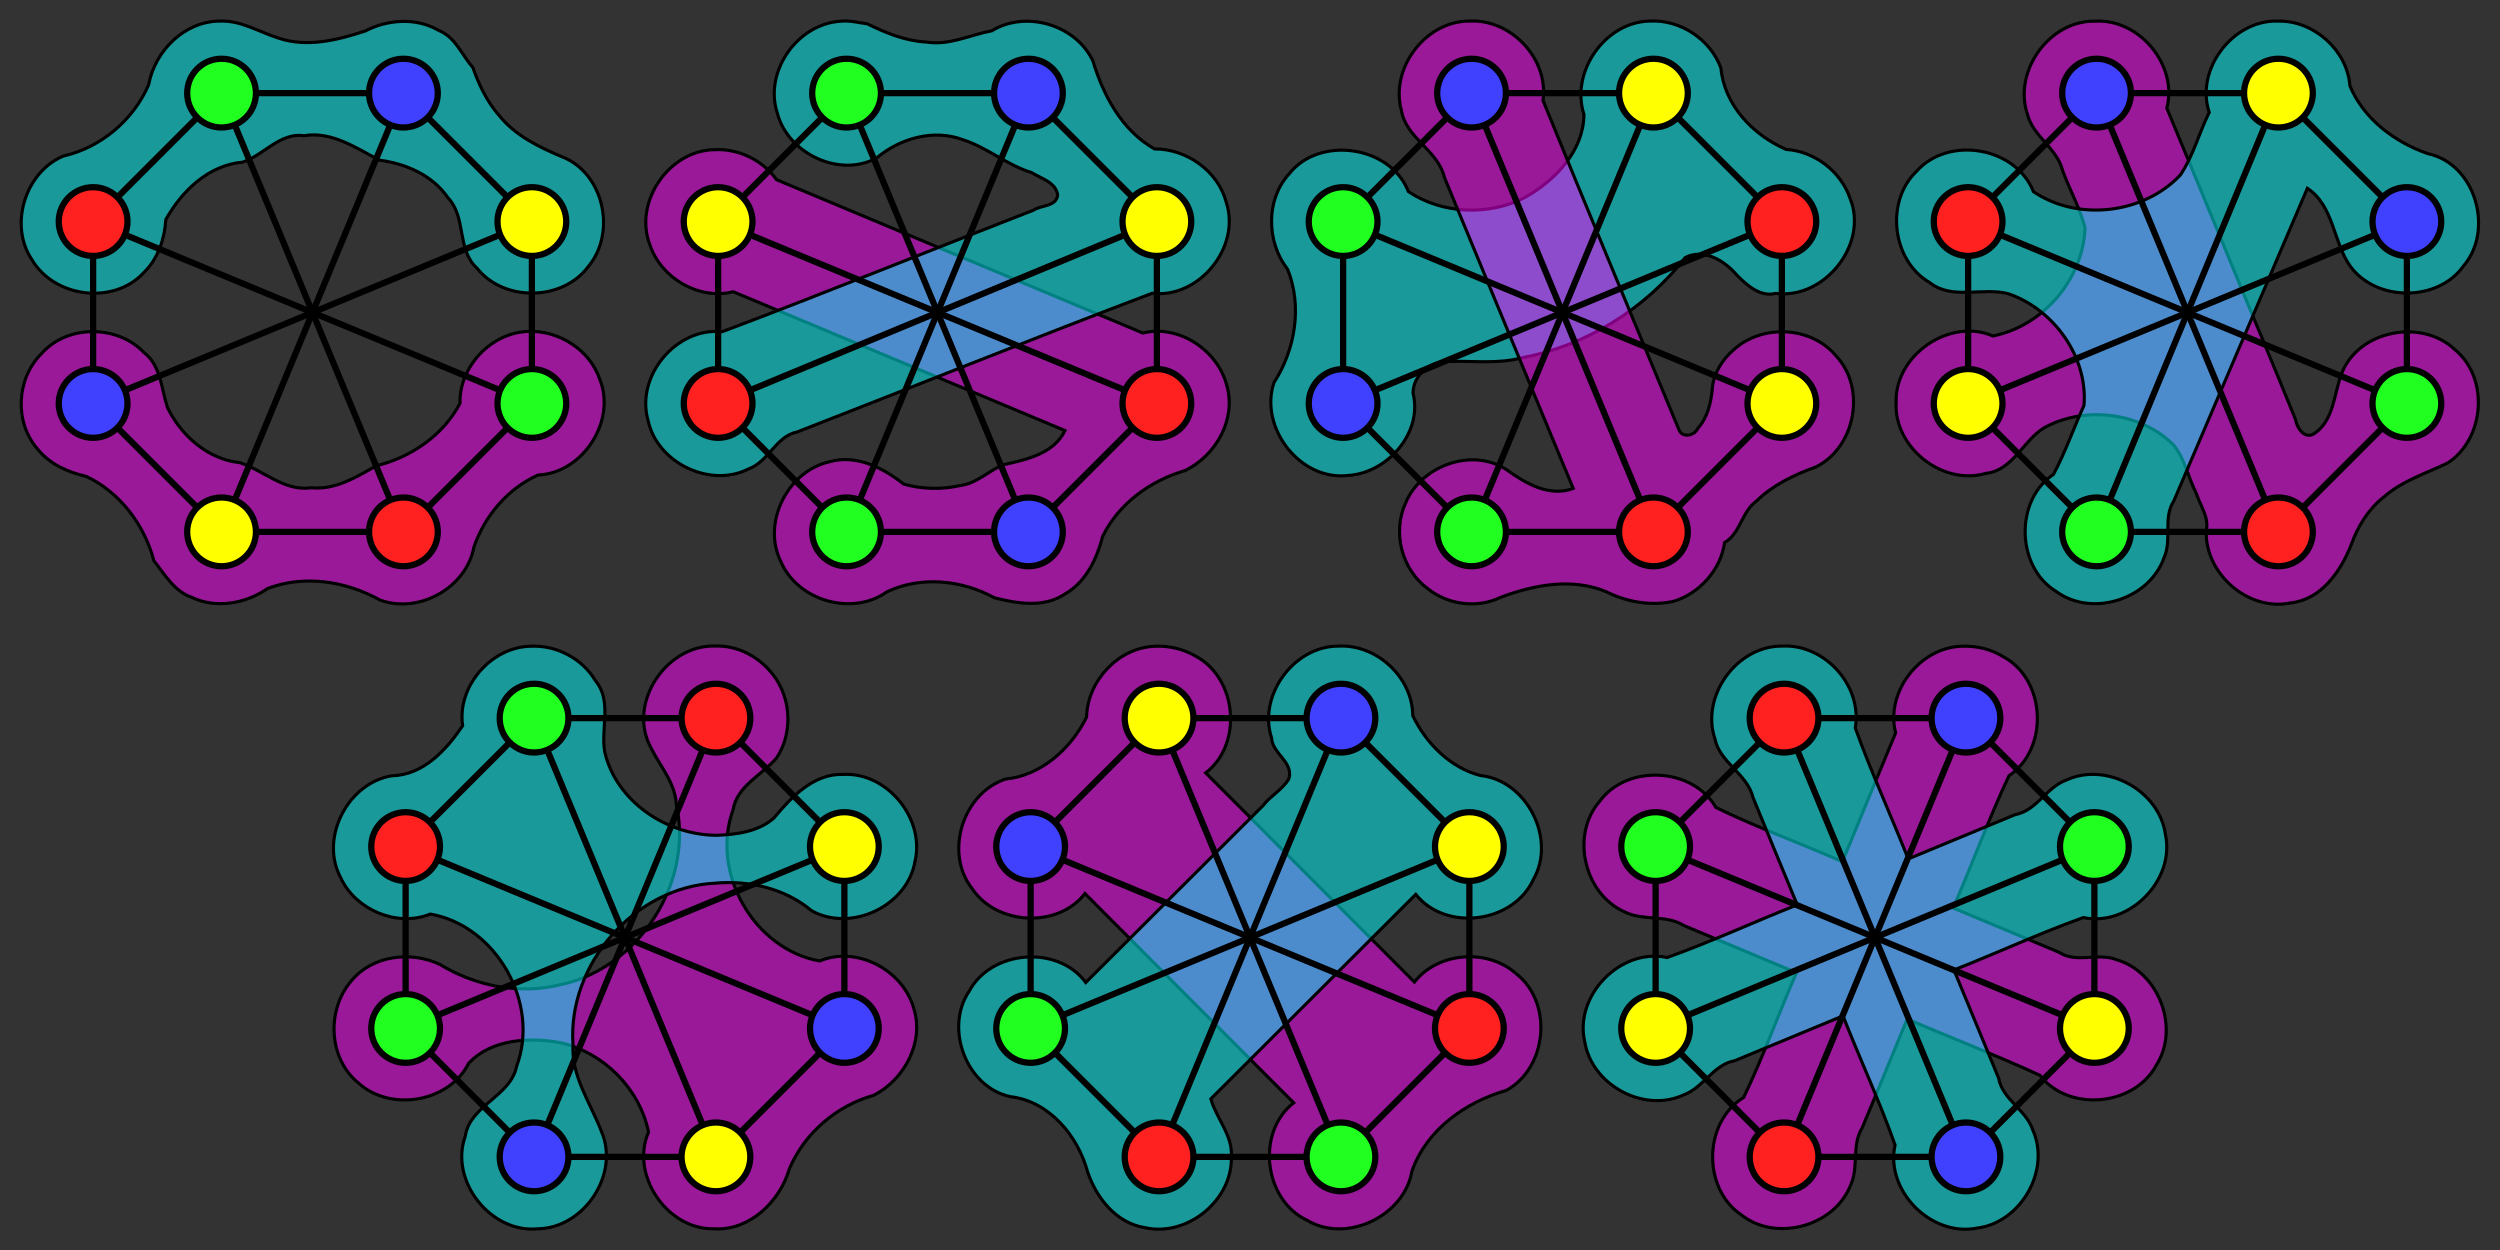 <?xml version="1.0" encoding="UTF-8" standalone="no"?>
<svg
   xmlns:dc="http://purl.org/dc/elements/1.1/"
   xmlns:cc="http://web.resource.org/cc/"
   xmlns:rdf="http://www.w3.org/1999/02/22-rdf-syntax-ns#"
   xmlns:svg="http://www.w3.org/2000/svg"
   xmlns="http://www.w3.org/2000/svg"
   xmlns:sodipodi="http://sodipodi.sourceforge.net/DTD/sodipodi-0.dtd"
   xmlns:inkscape="http://www.inkscape.org/namespaces/inkscape"
   version="1.0"
   width="1600"
   height="800"
   id="rocco"
   sodipodi:version="0.32"
   inkscape:version="0.45.1"
   sodipodi:docname="zzzz.svg"
   inkscape:output_extension="org.inkscape.output.svg.inkscape"
   sodipodi:docbase="C:\temp">
  <rect width="100%" height="100%" fill="#333333" stroke="none"/>
  <defs
     id="defs6283" />
  <sodipodi:namedview
     inkscape:window-height="897"
     inkscape:window-width="1017"
     inkscape:pageshadow="2"
     inkscape:pageopacity="0.0"
     guidetolerance="10.0"
     gridtolerance="10.0"
     objecttolerance="10.0"
     borderopacity="1.0"
     bordercolor="#666666"
     pagecolor="#ffffff"
     id="base"
     inkscape:zoom="0.56725952"
     inkscape:cx="800.00003"
     inkscape:cy="400"
     inkscape:window-x="-2"
     inkscape:window-y="4"
     inkscape:current-layer="rocco"
     showguides="true"
     inkscape:guide-bbox="true" />
  <path
     style="fill:#00ffff;fill-opacity:0.502;stroke:#000000;stroke-width:2;stroke-opacity:1;stroke-miterlimit:4;stroke-dasharray:none"
     d="M 1056.062,13.469 C 1027.34,13.92 1004.908,45.952 1013.719,73.219 C 1013.549,96.826 995.131,115.6 975.762,126.478 C 952.571,138.255 923.066,137.093 901.375,122.625 C 889.942,93.143 844.205,86.5 824.812,111.562 C 809.803,128.141 810.683,155.268 824.094,172.375 C 833.613,196.134 828.928,223.798 815.344,244.875 C 805.68,273.65 832.135,307.949 862.781,304.312 C 887.983,302.719 910.694,276.98 904.344,251.562 C 904.369,239.417 916.393,230.444 928.094,231.281 C 943.304,230.952 958.675,232.973 973.576,229.094 C 1014.931,221.353 1052.794,197.944 1078.594,164.812 C 1090.629,158.699 1103.855,166.932 1111.594,176.094 C 1118.091,182.618 1126.548,190.298 1136.531,187.781 C 1167.792,191.743 1195.936,156.189 1184.062,127.031 C 1178.167,109.643 1161.271,96.798 1143.125,95.625 C 1121.962,86.508 1103.562,67.322 1101.406,43.625 C 1094.73,25.215 1075.462,12.494 1056.062,13.469 z "
     id="circle3396" />
  <path
     style="fill:#ff01ff;fill-opacity:0.502;stroke:#000000;stroke-width:2;stroke-opacity:1;stroke-miterlimit:4;stroke-dasharray:none"
     d="M 338.344,212.094 C 314.532,212.718 293.85,234.435 294.406,258.094 C 283.627,278.64 263.106,292.686 240.809,298.102 C 228.076,305.344 214.458,313.732 199.188,312.156 C 181.994,314.689 168.694,301.037 153.5,296.094 C 133.125,294.064 115.92,278.778 107.217,260.905 C 103.165,248.87 103.066,233.841 92.031,225.531 C 75.041,207.728 43.053,207.659 26.656,226.219 C 10.264,242.309 8.997,270.651 24.375,287.781 C 32.099,297.209 43.571,302.25 55.156,304.875 C 76.852,315.092 92.489,336.03 98.5,358.906 C 105.471,367.688 111.505,378.42 122.656,382.281 C 138.242,389.755 157.244,386.385 171.188,376.688 C 194.6,367.681 221.539,371.935 243.062,383.969 C 267.916,393.237 298.456,376.237 303.295,350.148 C 310.176,330.124 325.028,312.592 344.438,304 C 373.176,302.74 394.67,269.239 383.812,242.625 C 377.5,223.924 357.686,211.425 338.344,212.094 z "
     id="circle5890" />
  <path
     style="fill:#00ffff;fill-opacity:0.502;stroke:#000000;stroke-width:2;stroke-opacity:1;stroke-miterlimit:4;stroke-dasharray:none"
     d="M 140.531,13.5 C 117.979,13.655 99.038,32.726 95.156,54.188 C 85.383,76.838 64.692,94.379 40.531,99.875 C 16.035,110.149 5.493,144.235 20.531,166.344 C 34.956,190.565 72.815,195.389 92.094,174.406 C 101.202,165.514 105.392,152.833 106.125,140.531 C 116.417,122.152 133.465,105.679 155.312,103.781 C 168.907,99.277 179.095,84.661 194.688,86.844 C 212.405,83.852 228.074,94.873 242.906,102.531 C 259.856,104.727 276.91,112.22 286.719,126.594 C 298.586,139.05 292.204,159.745 305.188,171.531 C 322.355,193.273 359.942,192.941 376.562,170.531 C 394.583,148.907 386.591,110.886 359.844,100.389 C 344.652,94.014 329.544,86.686 319.094,73.5 C 311.486,64.735 306.446,54.039 302.656,43.281 C 295.559,35.18 291.481,23.699 280.719,19.438 C 266.421,11.099 248.189,12.354 233.821,19.81 C 216.063,25.676 196.566,30.551 178.281,24.406 C 165.808,20.481 154.042,12.842 140.531,13.5 z "
     id="circle5898" />
  <line
     x1="340.4"
     y1="258.2"
     x2="258.2"
     y2="340.4"
     style="stroke:#000000;stroke-width:4;stroke-opacity:1.0;"
     id="line5906" />
  <line
     x1="258.2"
     y1="340.4"
     x2="141.8"
     y2="340.4"
     style="stroke:#000000;stroke-width:4;stroke-opacity:1.0;"
     id="line5908" />
  <line
     x1="141.8"
     y1="340.4"
     x2=" 59.6"
     y2="258.2"
     style="stroke:#000000;stroke-width:4;stroke-opacity:1.0;"
     id="line5910" />
  <line
     x1=" 59.6"
     y1="258.2"
     x2=" 59.6"
     y2="141.8"
     style="stroke:#000000;stroke-width:4;stroke-opacity:1.0;"
     id="line5912" />
  <line
     x1=" 59.6"
     y1="141.8"
     x2="141.8"
     y2=" 59.6"
     style="stroke:#000000;stroke-width:4;stroke-opacity:1.0;"
     id="line5914" />
  <line
     x1="141.8"
     y1=" 59.6"
     x2="258.2"
     y2=" 59.6"
     style="stroke:#000000;stroke-width:4;stroke-opacity:1.0;"
     id="line5916" />
  <line
     x1="258.2"
     y1=" 59.6"
     x2="340.4"
     y2="141.8"
     style="stroke:#000000;stroke-width:4;stroke-opacity:1.0;"
     id="line5918" />
  <line
     x1="340.4"
     y1="141.8"
     x2="340.4"
     y2="258.2"
     style="stroke:#000000;stroke-width:4;stroke-opacity:1.0;"
     id="line5920" />
  <line
     x1="340.4"
     y1="258.2"
     x2=" 59.6"
     y2="141.8"
     style="stroke:#000000;stroke-width:4;stroke-opacity:1.0;"
     id="line5922" />
  <line
     x1="258.2"
     y1="340.4"
     x2="141.8"
     y2=" 59.6"
     style="stroke:#000000;stroke-width:4;stroke-opacity:1.0;"
     id="line5924" />
  <line
     x1="141.8"
     y1="340.4"
     x2="258.2"
     y2=" 59.6"
     style="stroke:#000000;stroke-width:4;stroke-opacity:1.0;"
     id="line5926" />
  <line
     x1=" 59.6"
     y1="258.2"
     x2="340.4"
     y2="141.8"
     style="stroke:#000000;stroke-width:4;stroke-opacity:1.0;"
     id="line5928" />
  <circle
     cx="340.4"
     cy="258.2"
     r=" 22.0"
     style="fill:#20FF20;stroke:#000000;stroke-width:4;stroke-opacity:1.0;"
     id="circle5930" />
  <circle
     cx="258.2"
     cy="340.4"
     r=" 22.0"
     style="fill:#FF2020;stroke:#000000;stroke-width:4;stroke-opacity:1.0;"
     id="circle5932" />
  <circle
     cx="141.8"
     cy="340.4"
     r=" 22.0"
     style="fill:#FFFF00;stroke:#000000;stroke-width:4;stroke-opacity:1.0;"
     id="circle5934" />
  <circle
     cx=" 59.6"
     cy="258.2"
     r=" 22.0"
     style="fill:#4040FF;stroke:#000000;stroke-width:4;stroke-opacity:1.0;"
     id="circle5936" />
  <circle
     cx=" 59.6"
     cy="141.8"
     r=" 22.0"
     style="fill:#FF2020;stroke:#000000;stroke-width:4;stroke-opacity:1.0;"
     id="circle5938" />
  <circle
     cx="141.8"
     cy=" 59.6"
     r=" 22.0"
     style="fill:#20FF20;stroke:#000000;stroke-width:4;stroke-opacity:1.0;"
     id="circle5940" />
  <circle
     cx="258.2"
     cy=" 59.6"
     r=" 22.0"
     style="fill:#4040FF;stroke:#000000;stroke-width:4;stroke-opacity:1.0;"
     id="circle5942" />
  <circle
     cx="340.4"
     cy="141.8"
     r=" 22.0"
     style="fill:#FFFF00;stroke:#000000;stroke-width:4;stroke-opacity:1.0;"
     id="circle5944" />
  <path
     style="fill:#ff00ff;fill-opacity:0.502;stroke:#000000;stroke-width:2;stroke-opacity:1;stroke-miterlimit:4;stroke-dasharray:none"
     d="M 456.938,95.812 C 427.971,96.415 405.463,129.454 415.906,156.594 C 422.904,177.945 447.282,192.264 469.281,186.719 C 540.041,216.336 610.801,245.95 681.562,275.562 C 674.498,290.408 657.01,294.118 642.469,297.375 C 632.843,300.976 625.368,309.406 614.781,310.688 C 602.94,313.462 590.091,313.121 578.438,309.844 C 565.184,299.433 548.032,290.579 530.833,295.545 C 504.164,301.461 487.512,334.468 499.656,359.219 C 510.302,384.455 545.374,394.715 567.719,378.719 C 589.417,368.488 615.733,371.176 636.344,382.562 C 651.083,386.346 668.262,389.197 681.719,380.062 C 695.177,372.368 702.023,357.436 705.781,343.094 C 716.114,322.139 736.393,307.564 758.562,301.125 C 778.247,291.479 791.502,268.177 785.062,246.375 C 779.082,223.956 754.36,207.5 731.406,213.125 C 653.293,180.4 575.142,147.76 497.031,115.031 C 488.107,102.446 472.423,94.889 456.938,95.812 z "
     id="circle5946" />
  <path
     style="fill:#01ffff;fill-opacity:0.502;stroke:#000000;stroke-width:2;stroke-opacity:1;stroke-miterlimit:4;stroke-dasharray:none"
     d="M 538.375,13.562 C 510.529,14.968 488.703,45.719 497.5,72.469 C 504.174,98.209 537.382,114.128 561.044,101.072 C 576.061,88.528 597.544,82.308 616.451,89.498 C 631.946,94.507 644.527,105.655 660.094,110.406 C 666.153,114.173 676.029,116.743 676.938,125 C 675.682,132.419 666.427,131.178 661.42,134.512 C 594.996,160.308 528.867,187.189 462.25,212.281 C 432.695,209.278 406.548,240.869 414.812,269.25 C 420.577,296.159 454.395,312.615 479.062,300.125 C 491.879,295.571 496.409,279.226 510.312,276.406 C 586.046,246.965 661.482,216.433 737.406,187.688 C 767.124,191.222 794.113,158.524 784.906,129.812 C 779.745,109.524 759.368,95.195 738.875,95.312 C 718.088,83.575 706.164,61.239 699.469,39.031 C 688.569,15.815 656.6,6.364 634.781,19.688 C 620.763,22.339 607.375,29.338 592.688,26.875 C 579.358,26.259 566.791,20.98 555.062,15.25 C 549.47,14.533 544.084,13.001 538.375,13.562 z "
     id="circle5954" />
  <line
     x1="740.4"
     y1="258.2"
     x2="658.2"
     y2="340.4"
     style="stroke:#000000;stroke-width:4;stroke-opacity:1.0;"
     id="line5962" />
  <line
     x1="658.2"
     y1="340.4"
     x2="541.8"
     y2="340.4"
     style="stroke:#000000;stroke-width:4;stroke-opacity:1.0;"
     id="line5964" />
  <line
     x1="541.8"
     y1="340.4"
     x2="459.6"
     y2="258.2"
     style="stroke:#000000;stroke-width:4;stroke-opacity:1.0;"
     id="line5966" />
  <line
     x1="459.6"
     y1="258.2"
     x2="459.6"
     y2="141.8"
     style="stroke:#000000;stroke-width:4;stroke-opacity:1.0;"
     id="line5968" />
  <line
     x1="459.6"
     y1="141.8"
     x2="541.8"
     y2=" 59.6"
     style="stroke:#000000;stroke-width:4;stroke-opacity:1.0;"
     id="line5970" />
  <line
     x1="541.8"
     y1=" 59.6"
     x2="658.2"
     y2=" 59.6"
     style="stroke:#000000;stroke-width:4;stroke-opacity:1.0;"
     id="line5972" />
  <line
     x1="658.2"
     y1=" 59.6"
     x2="740.4"
     y2="141.8"
     style="stroke:#000000;stroke-width:4;stroke-opacity:1.0;"
     id="line5974" />
  <line
     x1="740.4"
     y1="141.8"
     x2="740.4"
     y2="258.2"
     style="stroke:#000000;stroke-width:4;stroke-opacity:1.0;"
     id="line5976" />
  <line
     x1="740.4"
     y1="258.2"
     x2="459.6"
     y2="141.8"
     style="stroke:#000000;stroke-width:4;stroke-opacity:1.0;"
     id="line5978" />
  <line
     x1="658.2"
     y1="340.4"
     x2="541.8"
     y2=" 59.6"
     style="stroke:#000000;stroke-width:4;stroke-opacity:1.0;"
     id="line5980" />
  <line
     x1="541.8"
     y1="340.4"
     x2="658.2"
     y2=" 59.6"
     style="stroke:#000000;stroke-width:4;stroke-opacity:1.0;"
     id="line5982" />
  <line
     x1="459.6"
     y1="258.2"
     x2="740.4"
     y2="141.8"
     style="stroke:#000000;stroke-width:4;stroke-opacity:1.0;"
     id="line5984" />
  <circle
     cx="740.4"
     cy="258.2"
     r=" 22.0"
     style="fill:#FF2020;stroke:#000000;stroke-width:4;stroke-opacity:1.0;"
     id="circle5986" />
  <circle
     cx="658.2"
     cy="340.4"
     r=" 22.0"
     style="fill:#4040FF;stroke:#000000;stroke-width:4;stroke-opacity:1.0;"
     id="circle5988" />
  <circle
     cx="541.8"
     cy="340.4"
     r=" 22.0"
     style="fill:#20FF20;stroke:#000000;stroke-width:4;stroke-opacity:1.0;"
     id="circle5990" />
  <circle
     cx="459.6"
     cy="258.2"
     r=" 22.0"
     style="fill:#FF2020;stroke:#000000;stroke-width:4;stroke-opacity:1.0;"
     id="circle5992" />
  <circle
     cx="459.6"
     cy="141.8"
     r=" 22.0"
     style="fill:#FFFF00;stroke:#000000;stroke-width:4;stroke-opacity:1.0;"
     id="circle5994" />
  <circle
     cx="541.8"
     cy=" 59.6"
     r=" 22.0"
     style="fill:#20FF20;stroke:#000000;stroke-width:4;stroke-opacity:1.0;"
     id="circle5996" />
  <circle
     cx="658.2"
     cy=" 59.6"
     r=" 22.0"
     style="fill:#4040FF;stroke:#000000;stroke-width:4;stroke-opacity:1.0;"
     id="circle5998" />
  <circle
     cx="740.4"
     cy="141.8"
     r=" 22.0"
     style="fill:#FFFF00;stroke:#000000;stroke-width:4;stroke-opacity:1.0;"
     id="circle6000" />
  <path
     style="fill:#ff00ff;fill-opacity:0.502;stroke:#000000;stroke-width:2;stroke-opacity:1;stroke-miterlimit:4;stroke-dasharray:none"
     d="M 940.531,13.5 C 912.453,13.305 889.5,43.629 896.875,70.594 C 899.806,88.518 920.316,96.07 924.413,113.518 C 951.862,179.89 979.303,246.263 1006.844,312.594 C 991.515,318.293 976.142,309.263 964.062,300.5 C 941.847,286.121 909.567,298.172 899.656,321.75 C 890.918,340.587 897.035,364.575 913.906,376.844 C 926.866,387.171 945.468,389.522 960.438,382.281 C 981.807,374.248 1006.186,369.647 1027.966,378.699 C 1041.032,385.294 1056.313,387.906 1070.688,384.969 C 1087.66,379.992 1101.268,364.72 1103.75,347.25 C 1113.866,341.447 1114.572,327.533 1124.125,320.688 C 1134.767,310.267 1148.618,303.729 1162.406,298.75 C 1187.648,285.988 1194.455,248.44 1175.062,227.75 C 1159.152,208.668 1127.795,207.227 1109.562,223.844 C 1102.117,230.341 1096.464,239.039 1095.844,249.125 C 1094.946,258.061 1092.808,267.328 1086.656,274.062 C 1084.555,279.032 1076.203,280.572 1074.344,274.586 C 1045.432,204.508 1016.034,134.562 987.531,64.281 C 991.257,37.585 967.087,12.136 940.531,13.5 z "
     id="circle6002" />
  <line
     x1="1140.4"
     y1="258.2"
     x2="1058.2"
     y2="340.4"
     style="stroke:#000000;stroke-width:4;stroke-opacity:1.0;"
     id="line6018" />
  <line
     x1="1058.2"
     y1="340.4"
     x2="941.8"
     y2="340.4"
     style="stroke:#000000;stroke-width:4;stroke-opacity:1.0;"
     id="line6020" />
  <line
     x1="941.8"
     y1="340.4"
     x2="859.6"
     y2="258.2"
     style="stroke:#000000;stroke-width:4;stroke-opacity:1.0;"
     id="line6022" />
  <line
     x1="859.6"
     y1="258.2"
     x2="859.6"
     y2="141.8"
     style="stroke:#000000;stroke-width:4;stroke-opacity:1.0;"
     id="line6024" />
  <line
     x1="859.6"
     y1="141.8"
     x2="941.8"
     y2=" 59.6"
     style="stroke:#000000;stroke-width:4;stroke-opacity:1.0;"
     id="line6026" />
  <line
     x1="941.8"
     y1=" 59.6"
     x2="1058.2"
     y2=" 59.6"
     style="stroke:#000000;stroke-width:4;stroke-opacity:1.0;"
     id="line6028" />
  <line
     x1="1058.2"
     y1=" 59.6"
     x2="1140.4"
     y2="141.8"
     style="stroke:#000000;stroke-width:4;stroke-opacity:1.0;"
     id="line6030" />
  <line
     x1="1140.4"
     y1="141.8"
     x2="1140.4"
     y2="258.2"
     style="stroke:#000000;stroke-width:4;stroke-opacity:1.0;"
     id="line6032" />
  <line
     x1="1140.4"
     y1="258.2"
     x2="859.6"
     y2="141.8"
     style="stroke:#000000;stroke-width:4;stroke-opacity:1.0;"
     id="line6034" />
  <line
     x1="1058.2"
     y1="340.4"
     x2="941.8"
     y2=" 59.6"
     style="stroke:#000000;stroke-width:4;stroke-opacity:1.0;"
     id="line6036" />
  <line
     x1="941.8"
     y1="340.4"
     x2="1058.2"
     y2=" 59.6"
     style="stroke:#000000;stroke-width:4;stroke-opacity:1.0;"
     id="line6038" />
  <line
     x1="859.6"
     y1="258.2"
     x2="1140.4"
     y2="141.8"
     style="stroke:#000000;stroke-width:4;stroke-opacity:1.0;"
     id="line6040" />
  <circle
     cx="1140.4"
     cy="258.2"
     r=" 22.0"
     style="fill:#ffff00;stroke:#000000;stroke-width:4;stroke-opacity:1.0;fill-opacity:1"
     id="circle6042" />
  <circle
     cx="1058.2"
     cy="340.4"
     r=" 22.0"
     style="fill:#ff2020;stroke:#000000;stroke-width:4;stroke-opacity:1.0;fill-opacity:1"
     id="circle6044" />
  <circle
     cx="941.8"
     cy="340.4"
     r=" 22.0"
     style="fill:#20ff20;stroke:#000000;stroke-width:4;stroke-opacity:1.0;fill-opacity:1"
     id="circle6046" />
  <circle
     cx="859.6"
     cy="258.2"
     r=" 22.0"
     style="fill:#4040ff;stroke:#000000;stroke-width:4;stroke-opacity:1.0;fill-opacity:1"
     id="circle6048" />
  <circle
     cx="859.6"
     cy="141.8"
     r=" 22.0"
     style="fill:#20ff20;stroke:#000000;stroke-width:4;stroke-opacity:1.0;fill-opacity:1"
     id="circle6050" />
  <circle
     cx="941.8"
     cy=" 59.6"
     r=" 22.0"
     style="fill:#4040ff;stroke:#000000;stroke-width:4;stroke-opacity:1.0;fill-opacity:1"
     id="circle6052" />
  <circle
     cx="1058.2"
     cy=" 59.6"
     r=" 22.0"
     style="fill:#ffff01;stroke:#000000;stroke-width:4;stroke-opacity:1.0;fill-opacity:1"
     id="circle6054" />
  <circle
     cx="1140.4"
     cy="141.8"
     r=" 22.0"
     style="fill:#ff2020;stroke:#000000;stroke-width:4;stroke-opacity:1.0;fill-opacity:1"
     id="circle6056" />
  <path
     style="fill:#ff00ff;fill-opacity:0.502;stroke:#000000;stroke-width:2;stroke-opacity:1;stroke-miterlimit:4;stroke-dasharray:none"
     d="M 1340.875,13.562 C 1311.775,12.911 1288.388,45.353 1297.469,72.875 C 1300.855,87.178 1316.591,94.835 1320.032,109.083 C 1324.561,121.429 1331.244,133.295 1334.427,145.874 C 1333.215,178.665 1307.655,208.662 1275.438,215.031 C 1247.875,203.038 1212.683,227.296 1213.531,257.25 C 1211.77,286.121 1243.059,311.085 1270.875,302.969 C 1288.116,301.194 1294.696,282.09 1308.156,273.844 C 1334.102,259.492 1369.882,263.698 1390.969,284.688 C 1398.334,293.454 1400.323,305.465 1405.542,315.535 C 1408.043,323.484 1413.985,331.086 1412,339.625 C 1410.932,367.032 1438.947,391.682 1466.188,385.844 C 1485.478,383.747 1498.017,365.726 1504.594,349.062 C 1508.882,337.031 1515.693,325.822 1525.795,317.948 C 1537.558,307.608 1552.833,302.925 1566.659,296.249 C 1590.322,280.601 1593.279,241.708 1570.874,223.524 C 1549.667,203.726 1509.765,211.317 1498.812,238.656 C 1493.593,251.886 1493.907,269.635 1480.406,277.969 C 1474.205,280.743 1469.954,273.416 1469.034,268.277 C 1455.033,233.424 1440.247,198.817 1426.001,163.929 C 1412.905,132.351 1399.88,100.75 1386.75,69.188 C 1394.008,41.731 1369.124,11.863 1340.875,13.562 z "
     id="circle6058" />
  <path
     style="fill:#00ffff;fill-opacity:0.502;stroke:#000000;stroke-width:2;stroke-opacity:1;stroke-miterlimit:4;stroke-dasharray:none"
     d="M 1457.781,13.5 C 1429.008,12.642 1404.747,44.409 1413.906,71.938 C 1407.322,85.122 1403.664,99.958 1395.344,112.094 C 1371.804,137.005 1329.882,141.914 1301.406,122.656 C 1289.974,93.964 1247.122,86.667 1226.594,109.625 C 1206.406,128.989 1210.821,166.746 1234.906,180.781 C 1249.492,192.395 1269.291,183.456 1285.844,188.156 C 1314.666,198.347 1336.298,228.494 1333.75,259.469 C 1327.062,274.102 1321.771,289.576 1314.219,303.594 C 1289.064,320.489 1290.44,363.226 1316.188,378.688 C 1339.042,395.292 1375.697,383.548 1385,356.875 C 1390.224,345.574 1384.154,331.538 1391.205,320.674 C 1419.694,253.943 1448.194,187.216 1476.719,120.5 C 1493.842,131.882 1493.152,155.057 1504.25,170.5 C 1521.002,193.265 1560.261,193.267 1576.594,170.281 C 1596.453,147.179 1584.311,104.892 1553.972,98.384 C 1532.67,91.071 1512.728,76.097 1503.938,54.938 C 1502.247,32.048 1480.716,12.944 1457.781,13.5 z "
     id="circle6066" />
  <line
     x1="1540.4"
     y1="258.2"
     x2="1458.2"
     y2="340.4"
     style="stroke:#000000;stroke-width:4;stroke-opacity:1.0;"
     id="line6074" />
  <line
     x1="1458.2"
     y1="340.4"
     x2="1341.8"
     y2="340.4"
     style="stroke:#000000;stroke-width:4;stroke-opacity:1.0;"
     id="line6076" />
  <line
     x1="1341.8"
     y1="340.4"
     x2="1259.6"
     y2="258.2"
     style="stroke:#000000;stroke-width:4;stroke-opacity:1.0;"
     id="line6078" />
  <line
     x1="1259.6"
     y1="258.2"
     x2="1259.6"
     y2="141.8"
     style="stroke:#000000;stroke-width:4;stroke-opacity:1.0;"
     id="line6080" />
  <line
     x1="1259.6"
     y1="141.8"
     x2="1341.8"
     y2=" 59.6"
     style="stroke:#000000;stroke-width:4;stroke-opacity:1.0;"
     id="line6082" />
  <line
     x1="1341.8"
     y1=" 59.6"
     x2="1458.2"
     y2=" 59.6"
     style="stroke:#000000;stroke-width:4;stroke-opacity:1.0;"
     id="line6084" />
  <line
     x1="1458.2"
     y1=" 59.6"
     x2="1540.4"
     y2="141.8"
     style="stroke:#000000;stroke-width:4;stroke-opacity:1.0;"
     id="line6086" />
  <line
     x1="1540.4"
     y1="141.8"
     x2="1540.4"
     y2="258.2"
     style="stroke:#000000;stroke-width:4;stroke-opacity:1.0;"
     id="line6088" />
  <line
     x1="1540.4"
     y1="258.2"
     x2="1259.6"
     y2="141.8"
     style="stroke:#000000;stroke-width:4;stroke-opacity:1.0;"
     id="line6090" />
  <line
     x1="1458.2"
     y1="340.4"
     x2="1341.8"
     y2=" 59.6"
     style="stroke:#000000;stroke-width:4;stroke-opacity:1.0;"
     id="line6092" />
  <line
     x1="1341.8"
     y1="340.4"
     x2="1458.2"
     y2=" 59.6"
     style="stroke:#000000;stroke-width:4;stroke-opacity:1.0;"
     id="line6094" />
  <line
     x1="1259.6"
     y1="258.2"
     x2="1540.4"
     y2="141.8"
     style="stroke:#000000;stroke-width:4;stroke-opacity:1.0;"
     id="line6096" />
  <circle
     cx="1540.4"
     cy="258.2"
     r=" 22.0"
     style="fill:#20ff20;stroke:#000000;stroke-width:4;stroke-opacity:1.0;fill-opacity:1"
     id="circle6098" />
  <circle
     cx="1458.2"
     cy="340.4"
     r=" 22.0"
     style="fill:#ff2020;stroke:#000000;stroke-width:4;stroke-opacity:1.0;fill-opacity:1"
     id="circle6100" />
  <circle
     cx="1341.8"
     cy="340.4"
     r=" 22.0"
     style="fill:#20ff20;stroke:#000000;stroke-width:4;stroke-opacity:1.0;fill-opacity:1"
     id="circle6102" />
  <circle
     cx="1259.6"
     cy="258.2"
     r=" 22.0"
     style="fill:#ffff00;stroke:#000000;stroke-width:4;stroke-opacity:1.0;fill-opacity:1"
     id="circle6104" />
  <circle
     cx="1259.6"
     cy="141.8"
     r=" 22.0"
     style="fill:#ff2020;stroke:#000000;stroke-width:4;stroke-opacity:1.0;fill-opacity:1"
     id="circle6106" />
  <circle
     cx="1341.8"
     cy=" 59.6"
     r=" 22.0"
     style="fill:#4040ff;stroke:#000000;stroke-width:4;stroke-opacity:1.0;fill-opacity:1"
     id="circle6108" />
  <circle
     cx="1458.2"
     cy=" 59.6"
     r=" 22.0"
     style="fill:#ffff00;stroke:#000000;stroke-width:4;stroke-opacity:1.0;fill-opacity:1"
     id="circle6110" />
  <circle
     cx="1540.4"
     cy="141.8"
     r=" 22.0"
     style="fill:#4040ff;stroke:#000000;stroke-width:4;stroke-opacity:1.0;fill-opacity:1"
     id="circle6112" />
  <path
     style="fill:#ff00ff;fill-opacity:0.502;stroke:#000000;stroke-width:2;stroke-opacity:1;stroke-miterlimit:4;stroke-dasharray:none"
     d="M 458.188,413.469 C 428.343,412.202 403.451,446.362 414.656,474.375 C 420.185,488.058 431.98,499.283 432.812,514.656 C 444.051,564.755 408.812,619.812 358.656,630.219 C 332.543,636.685 304.311,631.134 281.594,617.25 C 262.905,608.451 238.392,611.341 224.847,627.757 C 208.873,646.248 210.058,677.464 229.438,693.156 C 250.068,711.831 287.515,705.512 300.031,680.375 C 314.647,664.993 338.509,663.729 358.344,667.25 C 386.121,673.407 409.353,696.529 415.062,724.531 C 403.104,752.054 427.056,787.106 457.031,786.438 C 479.8,787.83 499.162,768.921 505.188,748.062 C 514.866,725.141 535.497,707.565 559.219,701 C 579.021,690.825 591.97,666.492 584.562,644.594 C 577.47,620.644 548.176,605.135 524.594,615.031 C 482.486,607.573 454.552,558.436 469.156,518.312 C 471.7,502.737 487.987,495.963 497.156,484.875 C 508.313,467.847 506.139,443.563 492.156,428.75 C 483.691,419.271 471.135,413.121 458.188,413.469 z "
     id="circle6114" />
  <path
     style="fill:#00ffff;fill-opacity:0.502;stroke:#000000;stroke-width:2;stroke-opacity:1;stroke-miterlimit:4;stroke-dasharray:none"
     d="M 339.375,413.594 C 314.19,414.205 292.368,439.442 296.094,464.5 C 285.637,479.991 270.831,496.141 250.719,496.5 C 222.521,501.165 204.39,536.345 218.062,561.781 C 227.537,582.335 254.161,593.635 275.406,585 C 317.707,592.415 345.679,642.054 330.688,682.25 C 326.754,702.011 300.589,707.312 297.75,727.281 C 287.502,755.796 314.172,789.438 344.25,786.438 C 373.875,786.003 396.927,751.331 384.812,723.906 C 377.962,705.932 365.543,688.843 366.732,668.66 C 363.032,617.19 406.288,567.59 457.906,565.219 C 479.778,563.304 502.657,568.725 519.531,582.938 C 544.771,596.808 580.592,579.928 585.562,551.469 C 592.202,524.098 567.911,494.145 539.719,495.625 C 520.785,494.951 506.374,510.154 495.344,523.5 C 485.507,532.265 471.344,534.114 458.594,534.594 C 426.88,534.468 394.59,513.192 387.094,481.531 C 384.249,466.46 391.965,448.713 381.125,435.75 C 372.692,421.394 355.92,412.687 339.375,413.594 z "
     id="circle6122" />
  <line
     x1="540.4"
     y1="658.2"
     x2="458.2"
     y2="740.4"
     style="stroke:#000000;stroke-width:4;stroke-opacity:1.0;"
     id="line6130" />
  <line
     x1="458.2"
     y1="740.4"
     x2="341.8"
     y2="740.4"
     style="stroke:#000000;stroke-width:4;stroke-opacity:1.0;"
     id="line6132" />
  <line
     x1="341.8"
     y1="740.4"
     x2="259.6"
     y2="658.2"
     style="stroke:#000000;stroke-width:4;stroke-opacity:1.0;"
     id="line6134" />
  <line
     x1="259.6"
     y1="658.2"
     x2="259.6"
     y2="541.8"
     style="stroke:#000000;stroke-width:4;stroke-opacity:1.0;"
     id="line6136" />
  <line
     x1="259.6"
     y1="541.8"
     x2="341.8"
     y2="459.6"
     style="stroke:#000000;stroke-width:4;stroke-opacity:1.0;"
     id="line6138" />
  <line
     x1="341.8"
     y1="459.6"
     x2="458.2"
     y2="459.6"
     style="stroke:#000000;stroke-width:4;stroke-opacity:1.0;"
     id="line6140" />
  <line
     x1="458.2"
     y1="459.6"
     x2="540.4"
     y2="541.8"
     style="stroke:#000000;stroke-width:4;stroke-opacity:1.0;"
     id="line6142" />
  <line
     x1="540.4"
     y1="541.8"
     x2="540.4"
     y2="658.2"
     style="stroke:#000000;stroke-width:4;stroke-opacity:1.0;"
     id="line6144" />
  <line
     x1="540.4"
     y1="658.2"
     x2="259.6"
     y2="541.8"
     style="stroke:#000000;stroke-width:4;stroke-opacity:1.0;"
     id="line6146" />
  <line
     x1="458.2"
     y1="740.4"
     x2="341.8"
     y2="459.6"
     style="stroke:#000000;stroke-width:4;stroke-opacity:1.0;"
     id="line6148" />
  <line
     x1="341.8"
     y1="740.4"
     x2="458.2"
     y2="459.6"
     style="stroke:#000000;stroke-width:4;stroke-opacity:1.0;"
     id="line6150" />
  <line
     x1="259.6"
     y1="658.2"
     x2="540.4"
     y2="541.8"
     style="stroke:#000000;stroke-width:4;stroke-opacity:1.0;"
     id="line6152" />
  <circle
     cx="540.4"
     cy="658.2"
     r=" 22.0"
     style="fill:#4040ff;stroke:#000000;stroke-width:4;stroke-opacity:1.0;fill-opacity:1"
     id="circle6154" />
  <circle
     cx="458.2"
     cy="740.4"
     r=" 22.0"
     style="fill:#ffff00;stroke:#000000;stroke-width:4;stroke-opacity:1.0;fill-opacity:1"
     id="circle6156" />
  <circle
     cx="341.8"
     cy="740.4"
     r=" 22.0"
     style="fill:#4040ff;stroke:#000000;stroke-width:4;stroke-opacity:1.0;fill-opacity:1"
     id="circle6158" />
  <circle
     cx="259.6"
     cy="658.2"
     r=" 22.0"
     style="fill:#20ff20;stroke:#000000;stroke-width:4;stroke-opacity:1.0;fill-opacity:1"
     id="circle6160" />
  <circle
     cx="259.6"
     cy="541.8"
     r=" 22.0"
     style="fill:#ff2020;stroke:#000000;stroke-width:4;stroke-opacity:1.0;fill-opacity:1"
     id="circle6162" />
  <circle
     cx="341.8"
     cy="459.6"
     r=" 22.0"
     style="fill:#20ff20;stroke:#000000;stroke-width:4;stroke-opacity:1.0;fill-opacity:1"
     id="circle6164" />
  <circle
     cx="458.2"
     cy="459.6"
     r=" 22.0"
     style="fill:#ff2020;stroke:#000000;stroke-width:4;stroke-opacity:1.0;fill-opacity:1"
     id="circle6166" />
  <circle
     cx="540.4"
     cy="541.8"
     r=" 22.0"
     style="fill:#ffff00;stroke:#000000;stroke-width:4;stroke-opacity:1.0;fill-opacity:1"
     id="circle6168" />
  <path
     style="fill:#ff00ff;fill-opacity:0.502;stroke:#000000;stroke-width:2;stroke-opacity:1;stroke-miterlimit:4;stroke-dasharray:none"
     d="M 739.438,413.594 C 715.833,414.291 695.922,435.681 695.406,459 C 685.417,479.149 666.422,496.358 643.438,498.625 C 616.064,507.83 604.269,545.841 622.086,568.613 C 637.785,592.206 676.908,594.378 694.375,571.875 C 738.824,616.581 783.416,661.147 827.938,705.781 C 803.746,724.649 808.843,767.871 836.375,780.906 C 861.573,796.13 898.743,778.346 903.625,749.562 C 912.904,723.007 937.928,705.375 964.031,697.844 C 990.287,683.521 994.144,641.667 970.344,623.156 C 952.097,606.891 920.495,609.131 905.219,628.5 C 860.72,583.863 816.207,539.241 771.656,494.656 C 795.557,476.235 791.823,434.092 765.219,419.938 C 757.441,415.425 748.404,413.201 739.438,413.594 z "
     id="circle6170" />
  <path
     style="fill:#00ffff;fill-opacity:0.502;stroke:#000000;stroke-width:2;stroke-opacity:1;stroke-miterlimit:4;stroke-dasharray:none"
     d="M 856.719,413.5 C 828.095,413.407 804.955,445.068 813.812,472.312 C 814.179,482.22 828.111,487.737 824.875,498.438 C 820.772,505.441 813.166,509.242 808.272,515.656 C 770.473,553.354 732.664,591.041 694.906,628.781 C 676.819,604.432 634.273,608.062 620.219,634.469 C 604.325,657.986 618.405,695.79 646.531,701.844 C 671.568,704.69 689.958,727.099 696.129,750.188 C 701.798,766.77 714.329,782.69 732.501,785.649 C 759.6,791.979 788.866,768.224 788.062,740.438 C 789.098,726.621 778.478,715.901 774.938,703.281 C 818.655,659.655 862.417,616.073 906.094,572.406 C 925.505,596.624 968.647,590.748 981.398,562.785 C 996.218,536.927 977.189,499.357 947.344,496.312 C 927.994,491.267 912.581,475.585 904.156,458 C 904.057,433.514 881.072,412.267 856.719,413.5 z "
     id="circle6178" />
  <line
     x1="940.4"
     y1="658.2"
     x2="858.2"
     y2="740.4"
     style="stroke:#000000;stroke-width:4;stroke-opacity:1.0;"
     id="line6186" />
  <line
     x1="858.2"
     y1="740.4"
     x2="741.8"
     y2="740.4"
     style="stroke:#000000;stroke-width:4;stroke-opacity:1.0;"
     id="line6188" />
  <line
     x1="741.8"
     y1="740.4"
     x2="659.6"
     y2="658.2"
     style="stroke:#000000;stroke-width:4;stroke-opacity:1.0;"
     id="line6190" />
  <line
     x1="659.6"
     y1="658.2"
     x2="659.6"
     y2="541.8"
     style="stroke:#000000;stroke-width:4;stroke-opacity:1.0;"
     id="line6192" />
  <line
     x1="659.6"
     y1="541.8"
     x2="741.8"
     y2="459.6"
     style="stroke:#000000;stroke-width:4;stroke-opacity:1.0;"
     id="line6194" />
  <line
     x1="741.8"
     y1="459.6"
     x2="858.2"
     y2="459.6"
     style="stroke:#000000;stroke-width:4;stroke-opacity:1.0;"
     id="line6196" />
  <line
     x1="858.2"
     y1="459.6"
     x2="940.4"
     y2="541.8"
     style="stroke:#000000;stroke-width:4;stroke-opacity:1.0;"
     id="line6198" />
  <line
     x1="940.4"
     y1="541.8"
     x2="940.4"
     y2="658.2"
     style="stroke:#000000;stroke-width:4;stroke-opacity:1.0;"
     id="line6200" />
  <line
     x1="940.4"
     y1="658.2"
     x2="659.6"
     y2="541.8"
     style="stroke:#000000;stroke-width:4;stroke-opacity:1.0;"
     id="line6202" />
  <line
     x1="858.2"
     y1="740.4"
     x2="741.8"
     y2="459.6"
     style="stroke:#000000;stroke-width:4;stroke-opacity:1.0;"
     id="line6204" />
  <line
     x1="741.8"
     y1="740.4"
     x2="858.2"
     y2="459.6"
     style="stroke:#000000;stroke-width:4;stroke-opacity:1.0;"
     id="line6206" />
  <line
     x1="659.6"
     y1="658.2"
     x2="940.4"
     y2="541.8"
     style="stroke:#000000;stroke-width:4;stroke-opacity:1.0;"
     id="line6208" />
  <circle
     cx="940.4"
     cy="658.2"
     r=" 22.0"
     style="fill:#FF2020;stroke:#000000;stroke-width:4;stroke-opacity:1.0;"
     id="circle6210" />
  <circle
     cx="858.2"
     cy="740.4"
     r=" 22.0"
     style="fill:#20FF20;stroke:#000000;stroke-width:4;stroke-opacity:1.0;"
     id="circle6212" />
  <circle
     cx="741.8"
     cy="740.4"
     r=" 22.0"
     style="fill:#FF2020;stroke:#000000;stroke-width:4;stroke-opacity:1.0;"
     id="circle6214" />
  <circle
     cx="659.6"
     cy="658.2"
     r=" 22.0"
     style="fill:#20FF20;stroke:#000000;stroke-width:4;stroke-opacity:1.0;"
     id="circle6216" />
  <circle
     cx="659.6"
     cy="541.8"
     r=" 22.0"
     style="fill:#4040FF;stroke:#000000;stroke-width:4;stroke-opacity:1.0;"
     id="circle6218" />
  <circle
     cx="741.8"
     cy="459.6"
     r=" 22.0"
     style="fill:#FFFF00;stroke:#000000;stroke-width:4;stroke-opacity:1.0;"
     id="circle6220" />
  <circle
     cx="858.2"
     cy="459.6"
     r=" 22.0"
     style="fill:#4040FF;stroke:#000000;stroke-width:4;stroke-opacity:1.0;"
     id="circle6222" />
  <circle
     cx="940.4"
     cy="541.8"
     r=" 22.0"
     style="fill:#FFFF00;stroke:#000000;stroke-width:4;stroke-opacity:1.0;"
     id="circle6224" />
  <path
     style="fill:#ff00ff;fill-opacity:0.502;stroke:#000000;stroke-width:2;stroke-opacity:1;stroke-miterlimit:4;stroke-dasharray:none"
     d="M 1255.562,413.594 C 1228.774,414.256 1206.458,442.839 1213.219,469.031 C 1201.822,496.485 1190.439,523.937 1179.156,551.438 C 1152.276,539.712 1124.411,529.559 1098.188,516.781 C 1083.285,490.929 1041.175,488.883 1023.688,512.969 C 1004.963,534.526 1013.931,572.456 1040,583.719 C 1051.817,589.607 1066.308,585.145 1077.735,592.386 C 1101.746,602.42 1125.757,612.454 1149.75,622.531 C 1138.159,648.975 1128.413,676.483 1115.938,702.375 C 1090.006,718.227 1089.43,760.703 1114.485,777.549 C 1136.893,795.296 1174.649,784.672 1184.625,757.906 C 1189.647,746.536 1184.973,732.787 1191.759,721.92 C 1201.406,698.674 1211.098,675.453 1220.625,652.156 C 1248.852,664.33 1277.743,675.33 1305.562,688.219 C 1324.1,711.984 1366.071,708.063 1380.156,681.531 C 1395.212,657.803 1381.62,622.068 1354.688,614.25 C 1342.956,609.397 1328.945,616.813 1317.812,609.469 C 1295.217,600.015 1272.616,590.574 1250.031,581.094 C 1262.237,553.047 1272.773,524.019 1285.75,496.469 C 1311.327,479.305 1309.539,435.512 1282.562,420.562 C 1274.532,415.484 1265.018,413.215 1255.562,413.594 z "
     id="circle6226" />
  <path
     style="fill:#00ffff;fill-opacity:0.502;stroke:#000000;stroke-width:2;stroke-opacity:1;stroke-miterlimit:4;stroke-dasharray:none"
     d="M 1140.469,413.5 C 1111.547,413.295 1088.32,445.52 1097.562,472.906 C 1100.694,488.2 1118.23,495.119 1121.911,510.362 C 1131.334,533.283 1140.726,556.216 1150.25,579.094 C 1122.413,590.089 1095.019,602.817 1066.938,612.812 C 1037.114,606.402 1007.304,637.276 1014.246,666.77 C 1018.73,694.418 1052.134,712.561 1077.562,700.719 C 1090.118,696.207 1096.416,681.396 1110.205,678.868 C 1133.312,669.288 1156.445,659.778 1179.531,650.156 C 1190.326,677.8 1203.052,704.967 1212.844,732.812 C 1206.38,762.068 1235.992,791.828 1265.344,785.969 C 1293.228,782.541 1312.737,748.933 1300.906,723 C 1296.624,710.087 1281.561,703.819 1279.087,689.919 C 1269.552,666.88 1260.076,643.816 1250.531,620.781 C 1278.208,609.879 1305.415,597.225 1333.312,587.25 C 1362.584,593.364 1392.126,563.391 1385.906,534.219 C 1382.102,506.047 1348.134,487.25 1322.281,499.312 C 1309.556,503.985 1303.495,518.872 1289.576,521.414 C 1266.81,530.87 1244.012,540.252 1221.25,549.719 C 1210.202,521.696 1197.497,494.093 1187.375,465.875 C 1192.073,438.732 1167.677,411.996 1140.469,413.5 z "
     id="circle6234" />
  <line
     x1="1340.4"
     y1="658.2"
     x2="1258.2"
     y2="740.4"
     style="stroke:#000000;stroke-width:4;stroke-opacity:1.0;"
     id="line6242" />
  <line
     x1="1258.2"
     y1="740.4"
     x2="1141.8"
     y2="740.4"
     style="stroke:#000000;stroke-width:4;stroke-opacity:1.0;"
     id="line6244" />
  <line
     x1="1141.8"
     y1="740.4"
     x2="1059.6"
     y2="658.2"
     style="stroke:#000000;stroke-width:4;stroke-opacity:1.0;"
     id="line6246" />
  <line
     x1="1059.6"
     y1="658.2"
     x2="1059.6"
     y2="541.8"
     style="stroke:#000000;stroke-width:4;stroke-opacity:1.0;"
     id="line6248" />
  <line
     x1="1059.6"
     y1="541.8"
     x2="1141.8"
     y2="459.6"
     style="stroke:#000000;stroke-width:4;stroke-opacity:1.0;"
     id="line6250" />
  <line
     x1="1141.8"
     y1="459.6"
     x2="1258.2"
     y2="459.6"
     style="stroke:#000000;stroke-width:4;stroke-opacity:1.0;"
     id="line6252" />
  <line
     x1="1258.2"
     y1="459.6"
     x2="1340.4"
     y2="541.8"
     style="stroke:#000000;stroke-width:4;stroke-opacity:1.0;"
     id="line6254" />
  <line
     x1="1340.4"
     y1="541.8"
     x2="1340.4"
     y2="658.2"
     style="stroke:#000000;stroke-width:4;stroke-opacity:1.0;"
     id="line6256" />
  <line
     x1="1340.4"
     y1="658.2"
     x2="1059.6"
     y2="541.8"
     style="stroke:#000000;stroke-width:4;stroke-opacity:1.0;"
     id="line6258" />
  <line
     x1="1258.2"
     y1="740.4"
     x2="1141.8"
     y2="459.6"
     style="stroke:#000000;stroke-width:4;stroke-opacity:1.0;"
     id="line6260" />
  <line
     x1="1141.8"
     y1="740.4"
     x2="1258.2"
     y2="459.6"
     style="stroke:#000000;stroke-width:4;stroke-opacity:1.0;"
     id="line6262" />
  <line
     x1="1059.6"
     y1="658.2"
     x2="1340.4"
     y2="541.8"
     style="stroke:#000000;stroke-width:4;stroke-opacity:1.0;"
     id="line6264" />
  <circle
     cx="1340.4"
     cy="658.2"
     r=" 22.0"
     style="fill:#ffff00;stroke:#000000;stroke-width:4;stroke-opacity:1.0;fill-opacity:1"
     id="circle6266" />
  <circle
     cx="1258.2"
     cy="740.4"
     r=" 22.0"
     style="fill:#4040ff;stroke:#000000;stroke-width:4;stroke-opacity:1.0;fill-opacity:1"
     id="circle6268" />
  <circle
     cx="1141.8"
     cy="740.4"
     r=" 22.0"
     style="fill:#ff2020;stroke:#000000;stroke-width:4;stroke-opacity:1.0;fill-opacity:1"
     id="circle6270" />
  <circle
     cx="1059.6"
     cy="658.2"
     r=" 22.0"
     style="fill:#ffff00;stroke:#000000;stroke-width:4;stroke-opacity:1.0;fill-opacity:1"
     id="circle6272" />
  <circle
     cx="1059.6"
     cy="541.8"
     r=" 22.0"
     style="fill:#20ff20;stroke:#000000;stroke-width:4;stroke-opacity:1.0;fill-opacity:1"
     id="circle6274" />
  <circle
     cx="1141.8"
     cy="459.6"
     r=" 22.0"
     style="fill:#ff2020;stroke:#000000;stroke-width:4;stroke-opacity:1.0;fill-opacity:1"
     id="circle6276" />
  <circle
     cx="1258.2"
     cy="459.6"
     r=" 22.0"
     style="fill:#4040ff;stroke:#000000;stroke-width:4;stroke-opacity:1.0;fill-opacity:1"
     id="circle6278" />
  <circle
     cx="1340.4"
     cy="541.8"
     r=" 22.0"
     style="fill:#20ff20;stroke:#000000;stroke-width:4;stroke-opacity:1.0;fill-opacity:1"
     id="circle6280" />
</svg>
